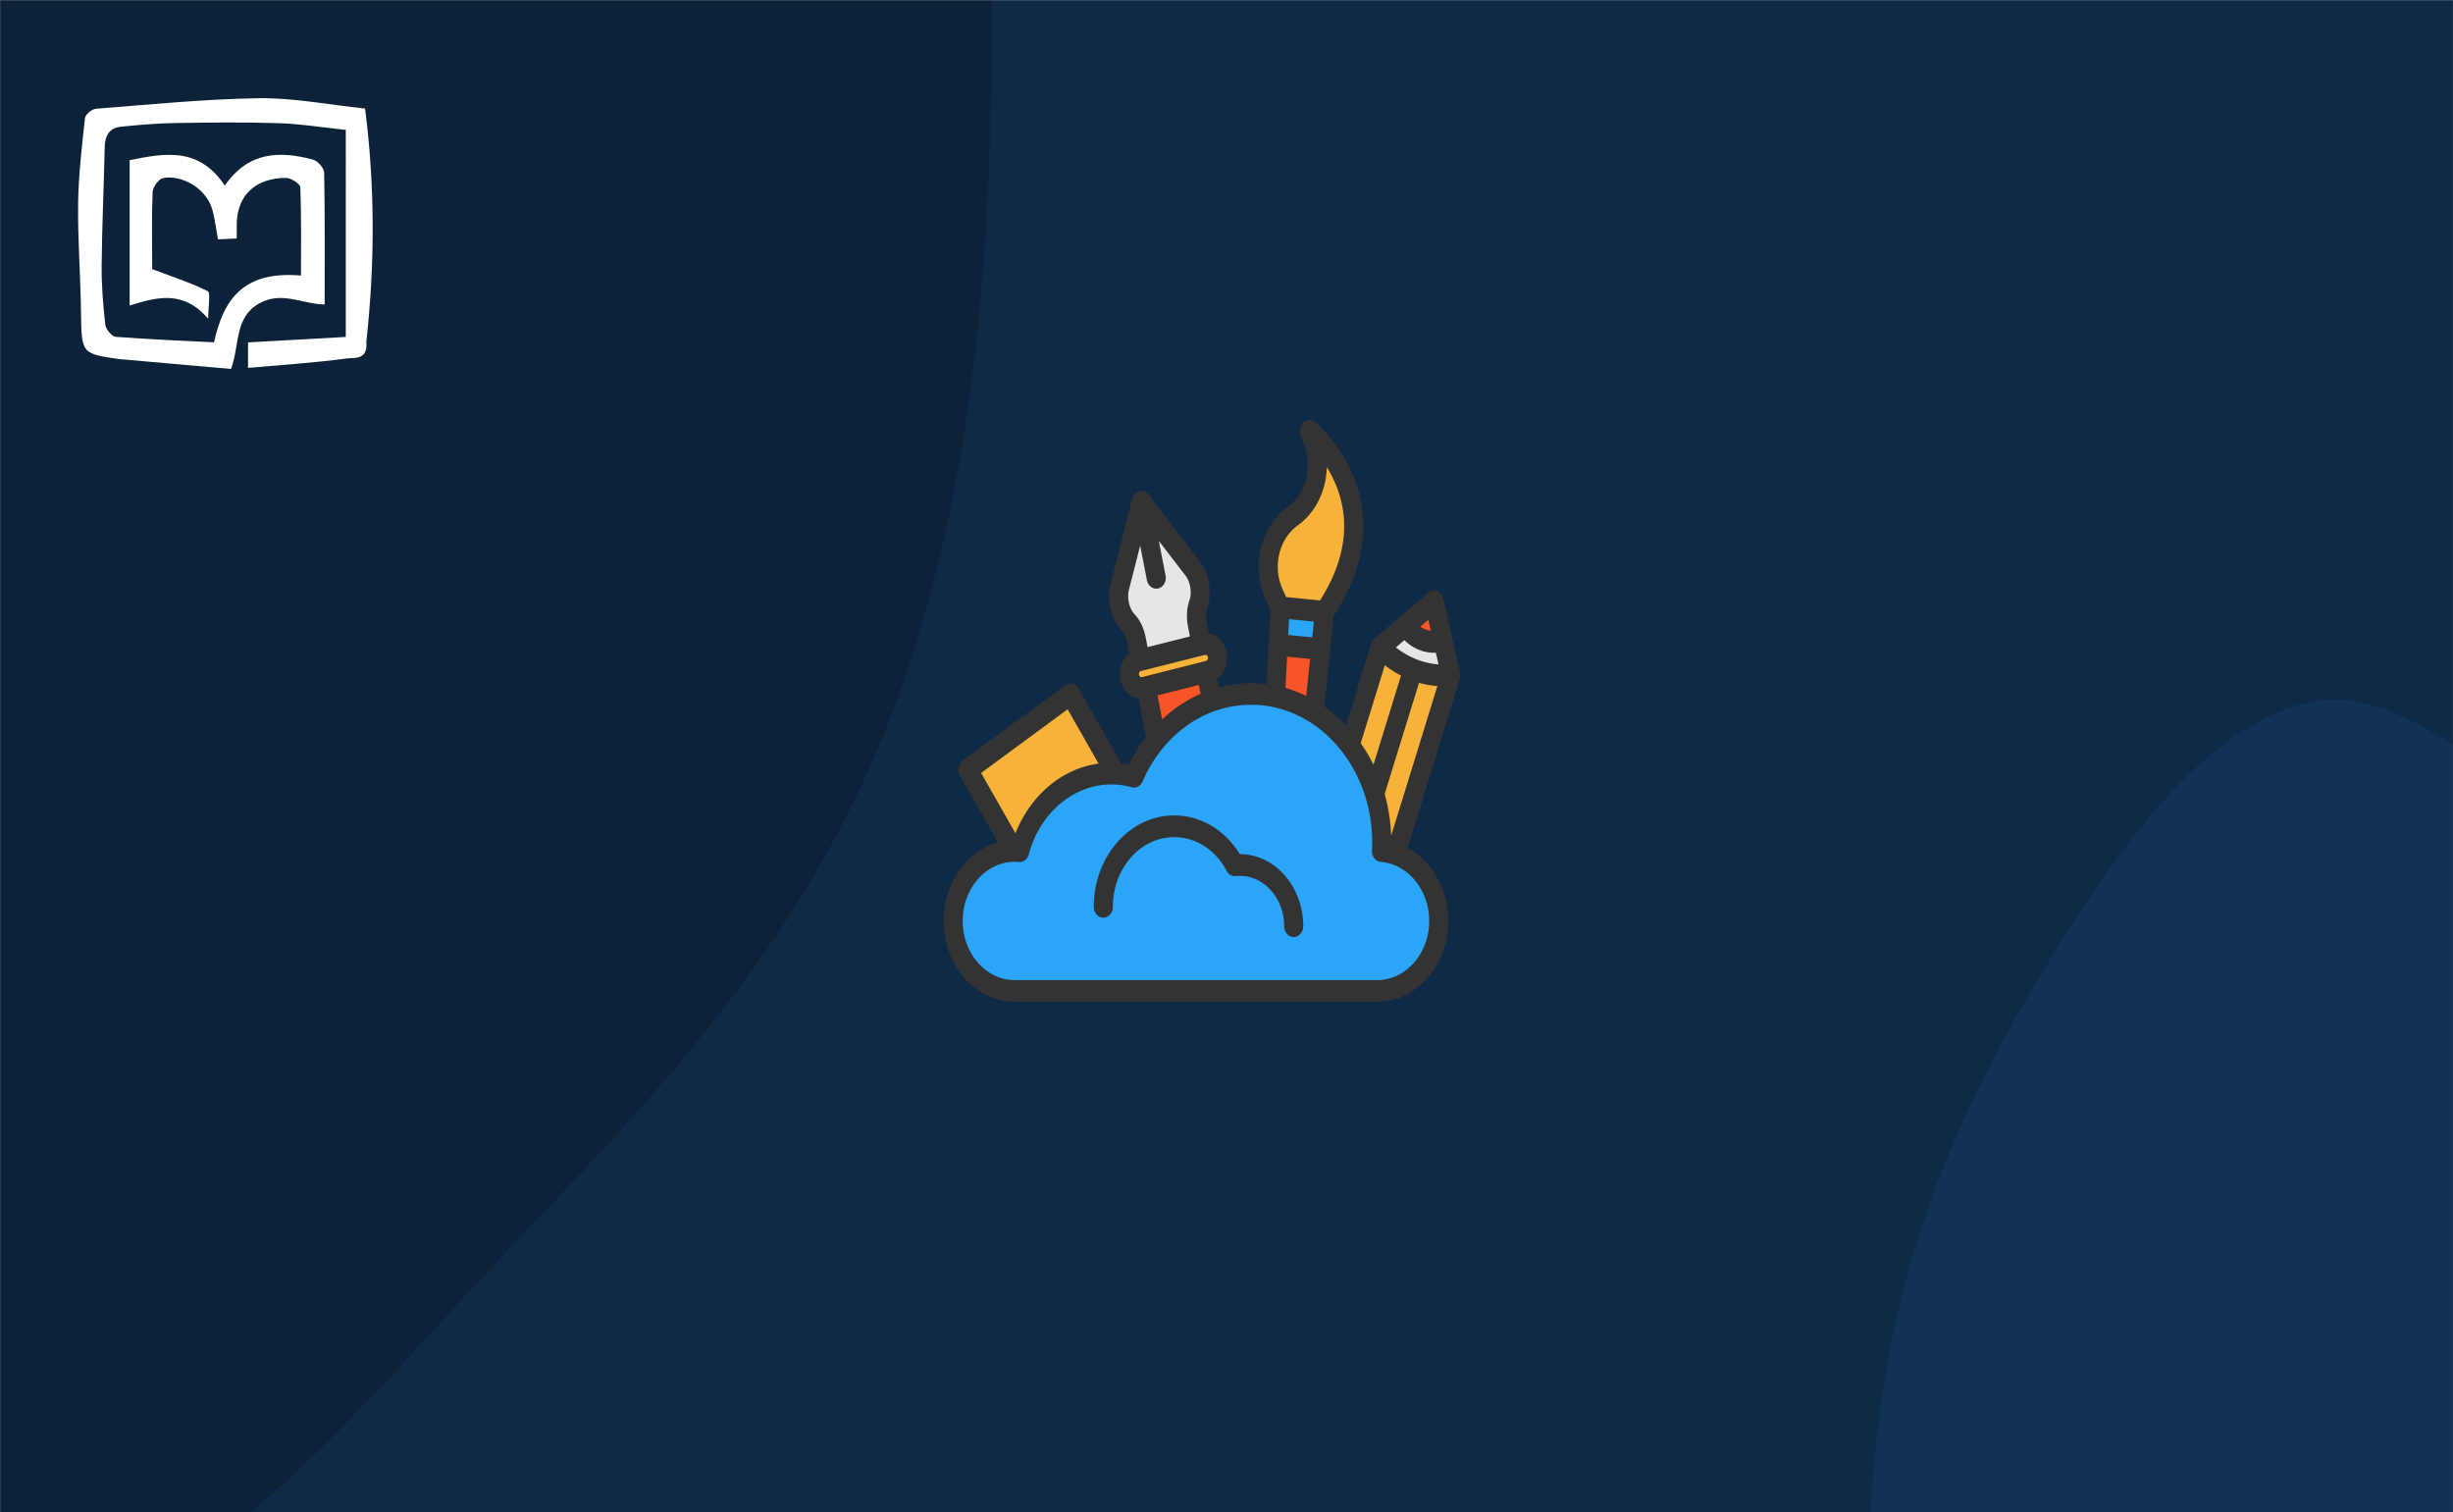 <?xml version="1.0" encoding="UTF-8"?> <svg xmlns="http://www.w3.org/2000/svg" xmlns:xlink="http://www.w3.org/1999/xlink" xml:space="preserve" width="730" height="450"><rect width="100%" height="100%" fill="#808080" stroke="none"/><defs><linearGradient id="a"><stop offset="0" style="stop-color:#000;stop-opacity:1"></stop><stop offset="1" style="stop-color:#000;stop-opacity:0"></stop></linearGradient><linearGradient xlink:href="#a" id="c" x1="0" x2="219.207" y1="-.289" y2="199.542" gradientTransform="matrix(.301 0 0 .444 .152 .117)" gradientUnits="userSpaceOnUse"></linearGradient><mask id="b"><path fill="#fff" d="M0 0h1440v560H0Z"></path></mask></defs><g fill="none" mask="url(#b)" style="fill:url(#c);fill-opacity:1" transform="scale(.507 .804)"><path fill="#0e2a47" d="M0 0h1440v560H0Z"></path><path fill="#0b2239" d="M0 598.587c111.197 3.535 204.862-74.057 297.595-135.521 91.509-60.653 186.982-121.201 237.1-218.879 51.268-99.921 51.581-215.277 43.121-327.264-8.956-118.554-3.918-258.356-93.285-336.771-89.573-78.595-227.683-44.824-346.763-49.348-91.509-3.477-176.452 21.227-267.903 25.995-126.687 6.605-286.48-85.557-372.796 7.409-85.177 91.739 8.829 242.964 25.086 367.088 11.798 90.076 25.299 175.75 57.154 260.827 34.149 91.204 64.974 184.734 135.011 252.403C-206.264 521.256-110.372 595.079 0 598.587"></path><path fill="#113255" d="M1440 887.89c63.832-4.862 126.88-12.401 183.237-42.767 59.527-32.074 125.743-70.235 146.133-134.705 20.145-63.694-32.718-125.583-42.932-191.602-10.061-65.027 29.249-145.426-16.525-192.697-46.282-47.796-128.548-12.688-193.987-24.698-56.53-10.375-107.238-50.699-163.885-40.982-59.066 10.132-106.689 51.744-148.599 94.582-43.959 44.933-82.566 95.887-97.483 156.951-15.801 64.68-11.357 132.799 11.415 195.366 23.978 65.879 59.347 132.9 120.525 167.137 60.135 33.653 133.389 18.649 202.101 13.415"></path></g><path d="m321.819 217.117 13.452 29.51a24.55 34.849 0 0 0-1.299-.047c-12.88 0-23.751 12.152-27.255 28.817a19.1 27.113 0 0 0-1.475-.09c-.065 0-.13 0-.195.007l-13.742-30.157Z" style="fill:#f7b239;stroke-width:.358" transform="matrix(1 0 0 .801 -3.252 32.71)"></path><path d="m342.915 145.57 15.296 24.835c1.438 2.336 2.232 5.694 2.232 8.89 0 1.52-.18 3.007-.56 4.33-.618 2.14-.729 4.818-.321 7.437l1.192 7.617-11.368 3.59-6.782 2.138-1.192-7.619a9.978 14.164 0 0 0-.958-3.666c-.428-1.108-.951-2.091-1.549-2.874-2.283-2.994-3.326-8.574-2.43-12.987zm89.754 51.603 2.343 12.877h-.005a27.942 39.665 0 0 1-11.25-2.15 27.974 39.71 0 0 1-9.731-8.314l7.5-7.963a10.503 14.91 0 0 0 4.975 5.179 10.52 14.934 0 0 0 6.163.371z" style="fill:#e6e6e6;stroke-width:.358" transform="matrix(1 0 0 .801 -3.252 32.71)"></path><path d="m430.015 182.604 2.654 14.57h-.005a10.519 14.932 0 0 1-6.163-.372 10.504 14.911 0 0 1-4.974-5.18z" style="fill:#f95428;stroke-width:.358" transform="matrix(1 0 0 .801 -3.252 32.71)"></path><path d="m397.414 186.457-1.135 13.86-.043-.006-12.61-1.553.564-13.93z" style="fill:#2ba5f7;stroke-width:.358" transform="matrix(1 0 0 .801 -3.252 32.71)"></path><path d="m396.279 200.318-1.924 23.518a38.439 54.566 0 0 0-11.51-5.886l.78-19.192 12.612 1.553zm-34.085 8.523 1.676 10.696a38.778 55.047 0 0 0-16.454 14.617l-3.082-19.681z" style="fill:#f95428;stroke-width:.358" transform="matrix(1 0 0 .801 -3.252 32.71)"></path><path d="m435.012 210.05-16.439 66.454a18.274 25.94 0 0 0-4.19-1.123c.042-1.07.073-2.138.073-3.219 0-6.32-.75-12.392-2.128-18.046l11.428-46.209v-.007a27.942 39.665 0 0 0 11.253 2.15z" style="fill:#f7b239;stroke-width:.358" transform="matrix(1 0 0 .801 -3.252 32.71)"></path><path d="M423.756 207.903v.004l-11.428 46.208a38.742 54.995 0 0 0-7.333-18.035l9.028-36.492h.005a27.973 39.708 0 0 0 9.73 8.312zm-58.247-5.413a3.645 5.175 0 0 1-2.771 6.173l-18.4 5.812-.546.173a3.65 5.181 0 0 1-4.354-3.934 3.536 5.02 0 0 1-.087-1.125c0-2.375 1.154-4.518 2.858-5.056l.397-.123 6.781-2.139 11.369-3.59.4-.124a3.653 5.186 0 0 1 4.355 3.935zm27.42-83.277s26.399 26.706 4.486 67.244l-13.225-1.63-1.772-4.9a15.699 22.285 0 0 1 5.565-29.005 15.7 22.287 0 0 0 7.303-18.832 15.672 22.247 0 0 0-1.026-7.905z" style="fill:#f7b239;stroke-width:.358" transform="matrix(1 0 0 .801 -3.252 32.71)"></path><path d="M418.573 276.506c7.44 3.309 12.839 13.167 12.839 24.817 0 14.372-8.204 26.022-18.328 26.022H305.24c-10.123 0-18.327-11.65-18.327-26.022 0-14.274 8.099-25.866 18.134-26.012.065-.007.13-.007.193-.007.497 0 .988.038 1.477.09 3.504-16.665 14.376-28.817 27.255-28.817.436 0 .868.016 1.3.05a28.432 40.36 0 0 1 5.455 1.107 38.945 55.284 0 0 1 6.69-13.58 38.732 54.982 0 0 1 28.164-17.172c2.483 0 4.91.329 7.265.968a38.434 54.559 0 0 1 11.51 5.886 39.029 55.403 0 0 1 10.639 12.242 38.742 54.995 0 0 1 7.331 18.035 38.815 55.099 0 0 1 2.128 18.047c0 1.08-.03 2.152-.071 3.218a18.256 25.915 0 0 1 4.19 1.126z" style="fill:#2ba5f7;stroke-width:.358" transform="matrix(1 0 0 .801 -3.252 32.71)"></path><path d="m437.762 209.04-5-27.447a2.838 4.029 0 0 0-4.449-2.219l-15.992 16.982a2.838 4.029 0 0 0-.978 1.89l-7.517 30.39a41.975 59.585 0 0 0-6.437-6.925l2.757-33.705c6.997-13.295 9.85-26.643 8.473-39.69-2.121-20.122-13.556-31.894-14.042-32.389a2.838 4.029 0 0 0-4.303 4.718l1.332 4.97a12.902 18.315 0 0 1-5.14 21.904 18.446 26.186 0 0 0-6.576 34.248l1.42 3.923-1.122 27.626a41.97 59.578 0 0 0-4.606-.36 41.805 59.344 0 0 0-9.588 1.584l-.504-3.218a6.458 9.167 0 0 0 1.931-2.769 6.445 9.15 0 0 0 .86-6.939 6.442 9.145 0 0 0-2.851-5.773 6.474 9.19 0 0 0-2.416-1.317l-.68-4.335c-.284-1.82-.22-3.657.179-5.037 1.576-5.485.665-12.803-2.165-17.399l-15.293-24.84a2.838 4.029 0 0 0-4.867 1.538l-6.44 31.693c-1.192 5.866.167 13.041 3.232 17.061.772 1.013 1.38 2.638 1.663 4.457l.679 4.337a6.48 9.199 0 0 0-1.795 2.645 6.445 9.15 0 0 0-.86 6.943 6.444 9.147 0 0 0 2.85 5.771 6.47 9.185 0 0 0 2.575 1.353l2.232 14.263a41.803 59.342 0 0 0-5.11 10.205 31.45 44.644 0 0 0-2.326-.428l-12.684-27.826a2.838 4.029 0 0 0-3.926-1.193l-30.514 28.036a2.84 4.031 0 0 0-.84 5.573l11.3 24.794c-9.258 3.21-16.15 15.074-16.15 29.188 0 16.568 9.497 30.048 21.166 30.048h107.846c11.673 0 21.167-13.48 21.167-30.048 0-11.863-4.931-22.273-12.098-27.13l15.537-62.81a2.838 4.029 0 0 0 .07-2.346zm-22.44 45.127 10.221-41.322a30.923 43.897 0 0 0 5.464 1.223l-13.755 55.603a41.507 58.92 0 0 0-1.93-15.504zm3.335-54.468 2.537-2.697a13.404 19.028 0 0 0 4.367 3.606 13.412 19.04 0 0 0 4.447 1.08c.181 0 .363-.013.544-.022l.793 4.357a25.298 35.911 0 0 1-12.688-6.324zm9.67-10.268.747 4.112a7.785 11.051 0 0 1-1.633-.54 7.798 11.07 0 0 1-1.512-1.027zm-12.953 16.851a30.933 43.91 0 0 0 4.81 3.894l-8.194 33.13a41.865 59.43 0 0 0-3.794-8.007zM386.856 189.2l7.4.914-.48 5.852-7.158-.885zm2.648-34.87c5.337-4.798 8.447-13.031 8.604-21.613 2.166 4.377 4.183 10.05 4.895 16.793 1.11 10.547-1.22 21.55-6.923 32.737L386 181.004l-1.057-2.92a12.794 18.161 0 0 1 4.56-23.754zm-3.214 48.802 6.83.842-1.126 13.761a41.351 58.7 0 0 0-6.175-2.975zm-37.177 23.28-1.39-8.877 12.314-3.887.514 3.284a41.486 58.892 0 0 0-7.27 5.194 41.964 59.569 0 0 0-4.17 4.286zm-5.396-15.875c-.01.002-.016.01-.027.014l-.517.162a.794 1.128 0 0 1-.61-.153.793 1.125 0 0 1-.355-.72.793 1.125 0 0 1 .108-.865.796 1.13 0 0 1 .507-.504l.398-.126 18.551-5.852a.794 1.128 0 0 1 .609.15.793 1.125 0 0 1 .355.72.793 1.125 0 0 1-.106.867.793 1.125 0 0 1-.507.505zm-4.514-32.157 3.357-16.516 2.013 12.861a2.84 4.031 0 0 0 2.77 3.158 2.838 4.029 0 0 0 2.775-4.907l-2.014-12.86 7.97 12.941c1.42 2.31 1.95 6.37 1.18 9.048-.835 2.908-1 6.4-.462 9.832l.577 3.684-12.607 3.977-.577-3.684c-.54-3.433-1.728-6.498-3.352-8.627-1.497-1.965-2.23-5.96-1.63-8.907zm-18.226 44.311 9.2 20.18a30.944 43.926 0 0 0-15.063 8.657 31.603 44.862 0 0 0-9.672 17.23l-10.211-22.409zm107.596 78.636c0 12.122-6.95 21.987-15.489 21.987H305.24c-8.541 0-15.489-9.865-15.489-21.99 0-12.122 6.95-21.985 15.49-21.985.374 0 .783.027 1.249.079a2.835 4.024 0 0 0 2.946-2.866c3.212-15.271 13.301-25.938 24.536-25.938 2.04 0 4.086.35 6.083 1.04a2.84 4.031 0 0 0 3.217-2.129c6.126-17.583 18.508-28.508 32.31-28.508 19.867 0 36.032 22.946 36.032 51.149 0 .907-.022 1.884-.066 2.984a2.838 4.029 0 0 0 2.636 4.254c8.068.8 14.39 10.43 14.39 21.923z" style="fill:#333;stroke-width:.358" transform="matrix(1 0 0 .801 -3.252 32.71)"></path><path d="M372.246 276.52h-.024c-4.48-9.057-11.67-14.394-19.551-14.394-13.186 0-23.914 15.229-23.914 33.946a2.84 4.031 0 1 0 5.68 0c0-14.274 8.18-25.884 18.234-25.884 6.452 0 12.294 4.691 15.63 12.546a2.838 4.029 0 0 0 2.696 1.936 13.461 19.11 0 0 1 1.25-.09c7.258 0 13.164 8.384 13.164 18.688a2.839 4.03 0 1 0 5.678 0c0-14.747-8.451-26.748-18.843-26.748z" style="fill:#333;stroke-width:.358" transform="matrix(1 0 0 .801 -3.252 32.71)"></path><path fill="#fff" d="M109.011 101.794c.57 5.49-3.816 4.62-5.722 4.873-9.652 1.296-19.387 1.922-29.476 2.813v-7.584l29.092-1.623V38.656c-6.913-.724-13.38-1.787-19.87-1.995-10.39-.327-20.795-.205-31.193-.041-5.288.086-10.58.556-15.849 1.087-3.18.32-4.755 2.388-4.831 5.965-.26 11.807-.803 23.61-.914 35.42-.049 5.854.43 11.741 1.089 17.559.156 1.361 1.947 3.495 3.104 3.585 9.77.769 19.57 1.145 29.256 1.636 2.826-12.984 8.864-21.316 25.87-19.877 0-8.778.148-17.522-.202-26.247-.038-1.046-2.785-2.808-4.272-2.808-8.24.012-14.944 4.44-14.647 14.865.023.89 0 1.786 0 3.168l-5.577.27c-.506-2.813-.875-5.536-1.5-8.185-1.658-7.089-9.347-11.116-14.863-10.057-1.263.237-3.013 2.645-3.082 4.13-.32 7.19-.14 14.41-.14 21.618v1.337c5.957 2.256 11.436 4.018 16.568 6.582.833.42.114 4.415.114 8.2-7.423-8.626-15.225-6.487-23.382-3.936V47.666c10.226-2.048 20.586-4.1 28.32 7.567 6.973-10.147 16.351-10.4 26.277-7.714 1.358.368 3.26 2.481 3.287 3.822.247 12.948.152 25.903.152 39.28-6.715-.127-12.942-4.15-19.646-.225-7.21 4.22-5.592 11.999-8.198 19.407l-32.703-2.89c-.167-.017-.335 0-.502-.03-11.413-1.643-11.292-1.647-11.467-14.177-.152-10.728-.989-21.455-.852-32.174.107-8.475 1.119-16.954 2.043-25.388.118-1.088 2.074-2.69 3.26-2.78 16.17-1.255 32.346-2.91 48.533-3.136 10.299-.139 20.62 1.93 31.558 3.075 2.956 23 2.952 46.025.365 69.487z" style="stroke-width:1.043"></path></svg> 